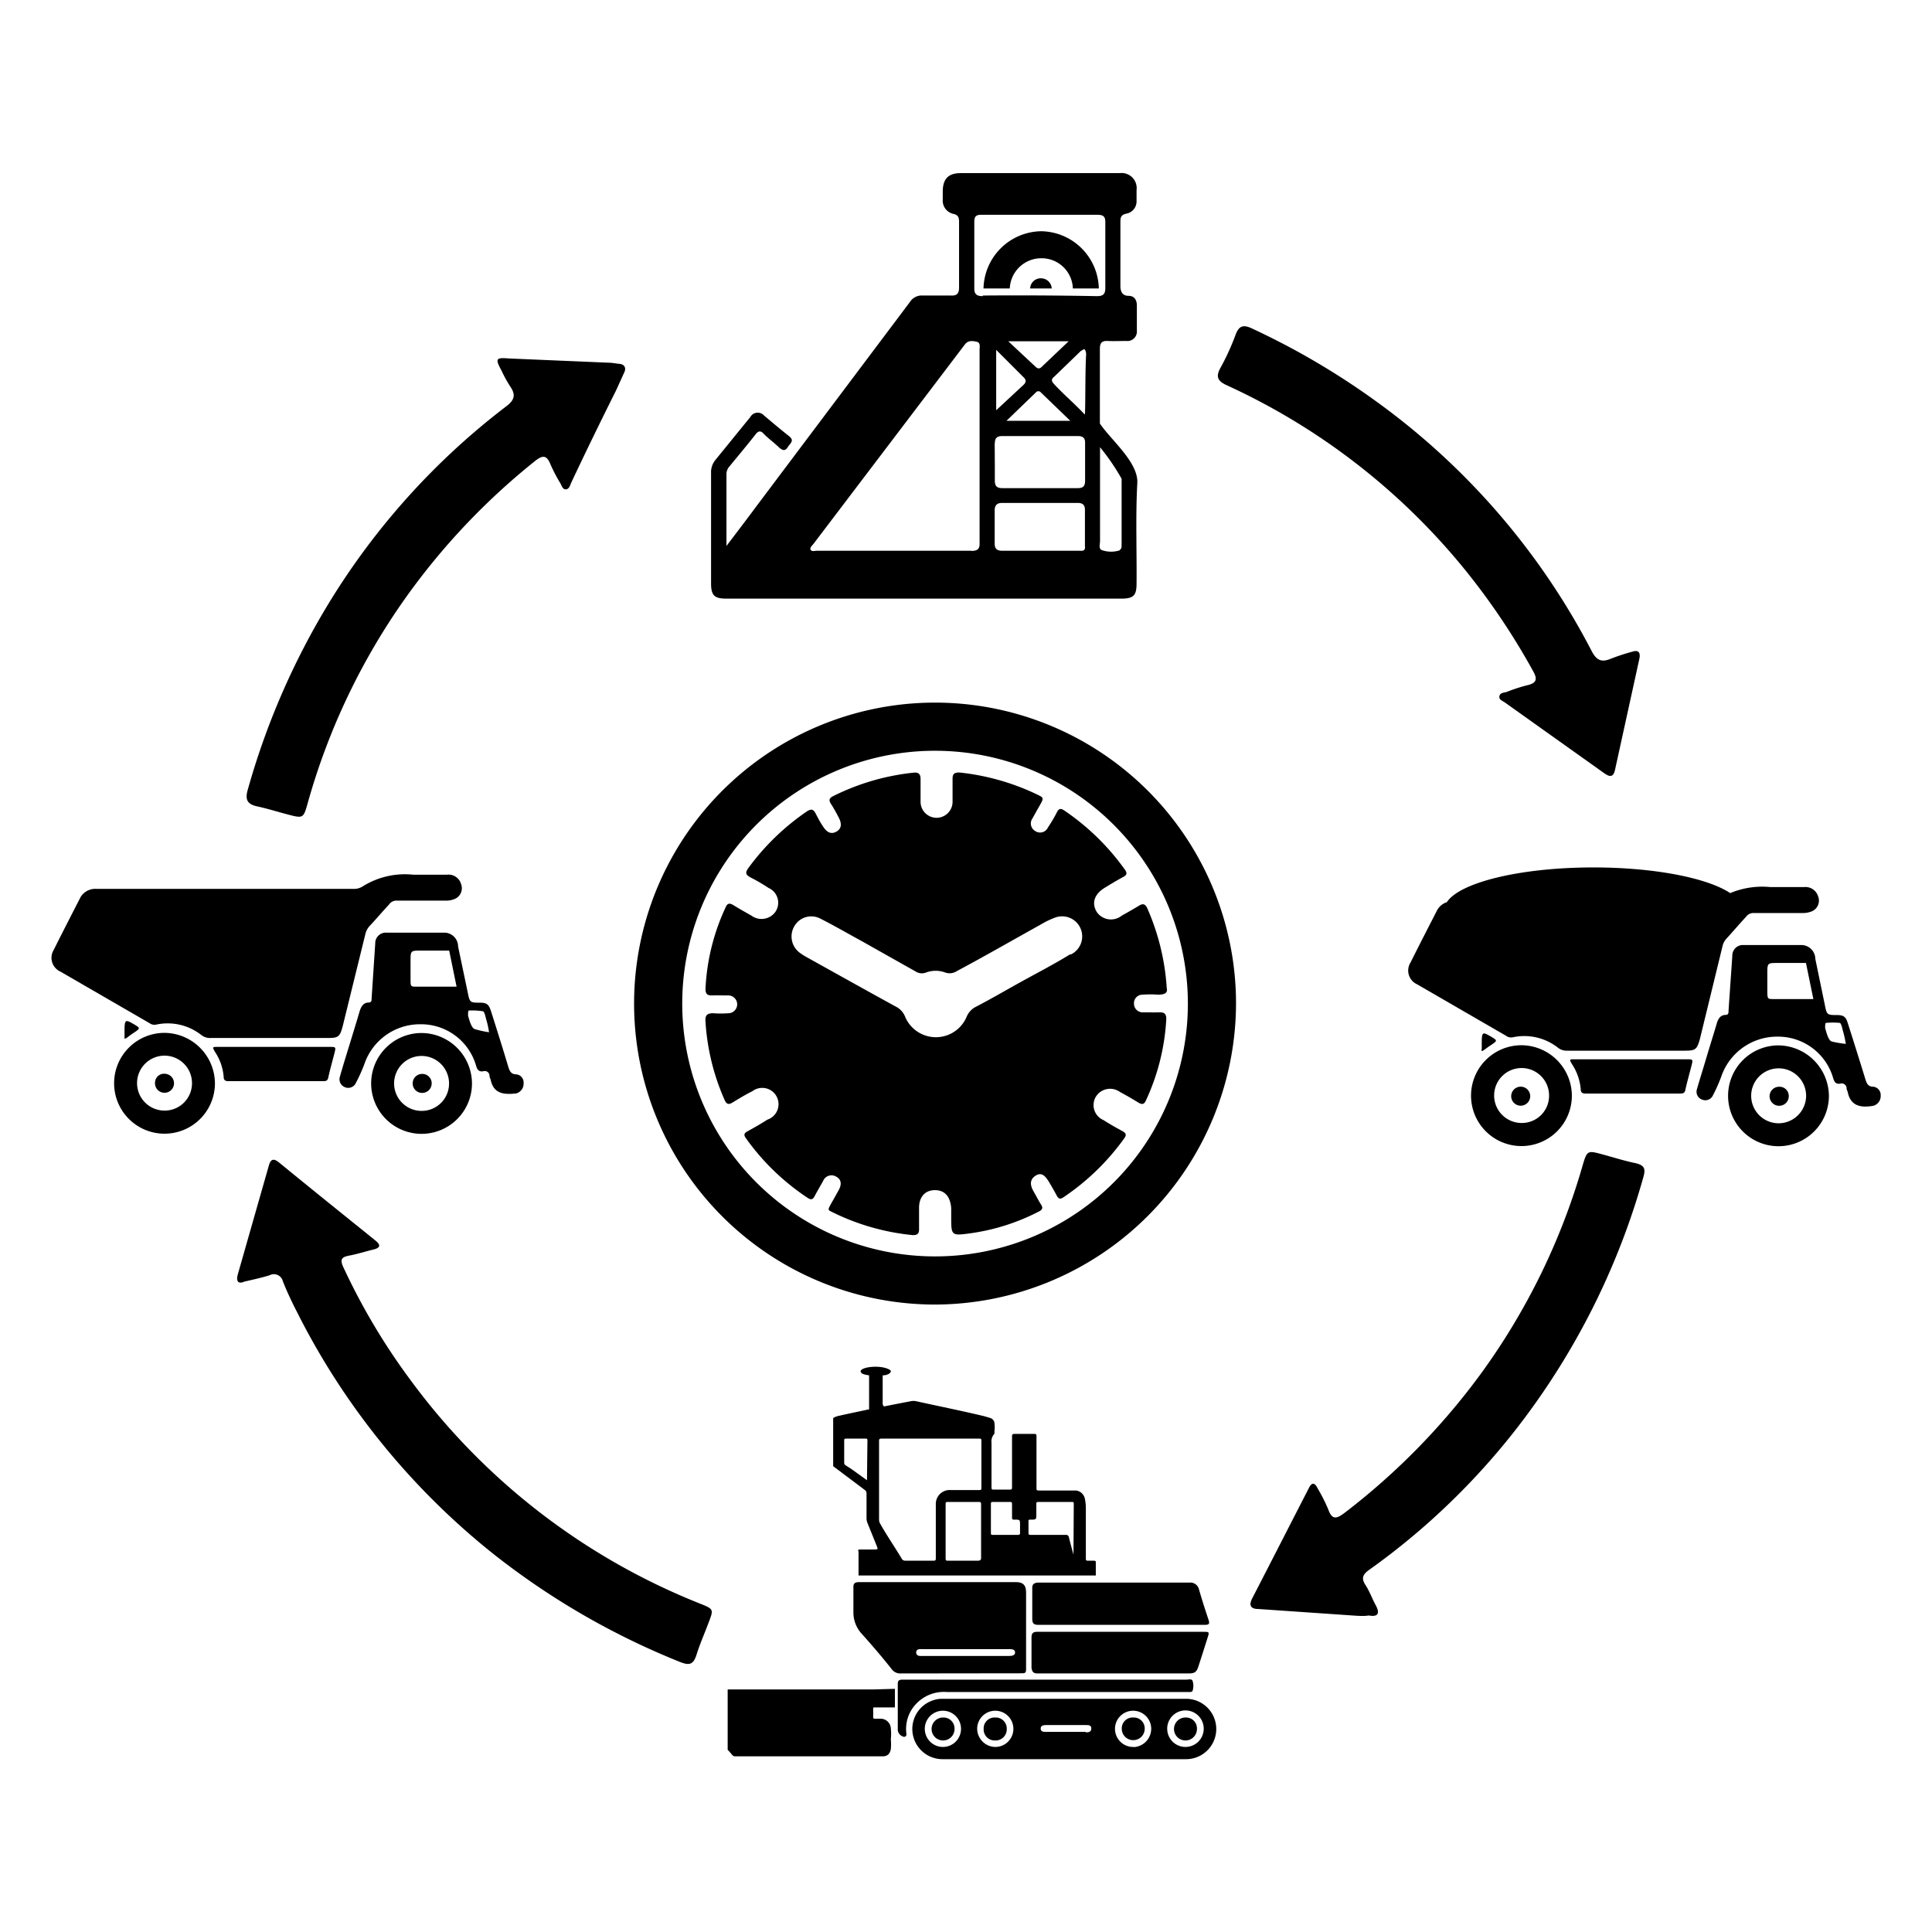 <svg id="Layer_1" data-name="Layer 1" xmlns="http://www.w3.org/2000/svg" viewBox="0 0 128 128"><path d="M10.91,68.43a3.34,3.34,0,1,0,3.33,3.34A3.37,3.37,0,0,0,10.91,68.43Zm0,5.15a1.82,1.82,0,1,1,1.81-1.78A1.81,1.81,0,0,1,10.91,73.58Z"/><path d="M10.93,71.14a.6.6,0,0,0-.66.6.63.63,0,1,0,.66-.6Z"/><path d="M27.94,68.44a3.34,3.34,0,1,0,3.33,3.35A3.36,3.36,0,0,0,27.94,68.44Zm0,5.16a1.82,1.82,0,1,1,1.81-1.79A1.81,1.81,0,0,1,27.94,73.6Z"/><path d="M28,71.15a.63.63,0,1,0,.6.63A.62.62,0,0,0,28,71.15Z"/><path d="M24.21,61.87a1.2,1.2,0,0,1,.26-.5c.45-.48.89-1,1.32-1.46a.57.57,0,0,1,.51-.24h3.21a1.5,1.5,0,0,0,.56-.09.77.77,0,0,0,.48-1,.86.86,0,0,0-.92-.63c-.75,0-1.51,0-2.26,0a5.28,5.28,0,0,0-3.38.8,1.08,1.08,0,0,1-.61.14H14.89c-2.83,0-5.67,0-8.51,0a1.13,1.13,0,0,0-1.1.66c-.58,1.13-1.16,2.26-1.73,3.4A1,1,0,0,0,4,64.37l5.91,3.42a.56.56,0,0,0,.45.09,3.61,3.61,0,0,1,3,.71.94.94,0,0,0,.6.18H21.7c.71,0,.81-.07,1-.76Z"/><path d="M34.22,71.18c-.37,0-.46-.23-.55-.52-.37-1.24-.76-2.47-1.15-3.7-.14-.42-.28-.52-.68-.53-.71,0-.72,0-.86-.72v0h0l-.63-3a.92.92,0,0,0-.89-.92H25.59a.7.7,0,0,0-.73.72l-.24,3.64c0,.13,0,.26-.19.27-.35,0-.5.26-.6.57-.23.78-.47,1.56-.71,2.34s-.41,1.33-.6,2a.56.56,0,0,0,.31.69.56.56,0,0,0,.71-.2,11.43,11.43,0,0,0,.59-1.29,3.89,3.89,0,0,1,3.74-2.67,3.79,3.79,0,0,1,3.67,2.74c.08.28.19.43.5.37a.31.31,0,0,1,.39.3c0,.1.06.18.08.28.19.87.8,1,1.7.89a.67.67,0,0,0,.48-.68A.54.54,0,0,0,34.22,71.18ZM29.1,65.37H27.61c-.38,0-.41,0-.41-.43s0-.82,0-1.24c0-.73,0-.72.72-.72h1.84l.49,2.39Zm2.35,2.81c-.2-.07-.33-.49-.44-.89,0-.17,0-.34.06-.34A4.6,4.6,0,0,1,32,67c.07,0,.15.27.19.46a6,6,0,0,1,.21.93A7,7,0,0,1,31.45,68.18Z"/><path d="M21.86,69.36c-1.23,0-2.47,0-3.71,0H14.4c-.32,0-.34,0-.17.31a3.47,3.47,0,0,1,.59,1.69c0,.21.12.27.31.27h6.26c.15,0,.3,0,.35-.2.12-.56.28-1.11.42-1.66C22.26,69.37,22.25,69.36,21.86,69.36Z"/><path d="M8.41,68.75c.14-.1.28-.22.43-.31.48-.32.48-.32,0-.6s-.59-.32-.59.35v.48C8.22,68.83,8.28,68.85,8.41,68.75Z"/><path d="M100.81,69.25a3.34,3.34,0,1,0,3.33,3.34A3.36,3.36,0,0,0,100.81,69.25Zm0,5.15a1.82,1.82,0,1,1,1.82-1.78A1.8,1.8,0,0,1,100.81,74.4Z"/><path d="M100.83,72a.63.63,0,1,0,0,1.25.63.63,0,0,0,0-1.25Z"/><path d="M117.85,69.26a3.34,3.34,0,1,0,3.32,3.35A3.38,3.38,0,0,0,117.85,69.26Zm0,5.16a1.82,1.82,0,1,1,1.81-1.79A1.83,1.83,0,0,1,117.85,74.42Z"/><path d="M117.87,72a.63.63,0,1,0,0,1.26.63.63,0,0,0,.64-.63A.61.61,0,0,0,117.87,72Z"/><path d="M114.12,62.69a1.1,1.1,0,0,1,.26-.5c.44-.48.88-1,1.31-1.46a.6.6,0,0,1,.52-.24h3.21a1.53,1.53,0,0,0,.56-.09.77.77,0,0,0,.48-1,.88.88,0,0,0-.93-.63c-.75,0-1.5,0-2.25,0a5.5,5.5,0,0,0-2.65.4c-1.5-1-5-1.7-9.07-1.7-4.84,0-8.86,1-9.7,2.3a1.14,1.14,0,0,0-.68.6c-.58,1.13-1.16,2.26-1.73,3.4a1,1,0,0,0,.43,1.44l5.91,3.42a.55.55,0,0,0,.45.09,3.61,3.61,0,0,1,3,.71.92.92,0,0,0,.59.18h7.79c.71,0,.8-.07,1-.76Z"/><path d="M124.13,72c-.38,0-.46-.23-.55-.52-.38-1.24-.77-2.47-1.16-3.7-.13-.42-.28-.52-.68-.53-.7,0-.71,0-.85-.72v0h0l-.62-3a.93.93,0,0,0-.9-.92H115.5a.7.7,0,0,0-.73.72c-.08,1.21-.17,2.43-.25,3.64,0,.13,0,.26-.18.27-.36,0-.51.26-.6.57-.23.78-.48,1.56-.71,2.34s-.41,1.33-.6,2a.55.55,0,0,0,.31.69.56.56,0,0,0,.71-.2,11.35,11.35,0,0,0,.58-1.29,3.91,3.91,0,0,1,3.74-2.67,3.8,3.8,0,0,1,3.68,2.74c.08.28.19.43.49.37a.32.32,0,0,1,.4.3c0,.1.06.18.08.28.19.87.8,1.05,1.7.89a.67.67,0,0,0,.48-.68A.55.55,0,0,0,124.13,72ZM119,66.19h-1.49c-.38,0-.41,0-.42-.43V64.52c0-.73,0-.72.72-.72h1.84l.49,2.39ZM121.35,69c-.2-.07-.32-.49-.43-.89,0-.17,0-.34.06-.34a4.61,4.61,0,0,1,.91,0c.07,0,.15.27.19.46a7.39,7.39,0,0,1,.21.93A6.81,6.81,0,0,1,121.35,69Z"/><path d="M111.77,70.18c-1.24,0-2.48,0-3.71,0h-3.75c-.32,0-.35,0-.17.31a3.58,3.58,0,0,1,.59,1.69c0,.21.12.27.31.27h6.25c.16,0,.31,0,.36-.2.12-.56.28-1.11.42-1.66C112.17,70.19,112.16,70.18,111.77,70.18Z"/><path d="M98.31,69.57c.15-.1.29-.22.44-.31.48-.32.48-.32,0-.6s-.58-.32-.58.35v.48C98.12,69.65,98.19,69.67,98.31,69.57Z"/><path d="M75.35,32c.07-1.38-1.75-2.85-2.48-3.94V27c0-1.29,0-2.59,0-3.89,0-.39.13-.54.52-.52s.82,0,1.23,0a.63.63,0,0,0,.7-.69q0-.83,0-1.65c0-.38-.17-.65-.55-.65s-.54-.25-.54-.64c0-1.4,0-2.81,0-4.21,0-.31,0-.52.42-.6a.82.82,0,0,0,.65-.81c0-.25,0-.5,0-.75a1,1,0,0,0-1.12-1.12H63.65c-.81,0-1.17.37-1.19,1.17,0,.19,0,.39,0,.58a.9.9,0,0,0,.7.95c.33.07.38.25.38.52,0,1.46,0,2.92,0,4.37,0,.4-.16.54-.54.52-.62,0-1.24,0-1.86,0a.92.92,0,0,0-.85.42L50.22,33.4c-.66.89-1.33,1.77-2.09,2.77V31.38a.77.77,0,0,1,.2-.48c.59-.72,1.18-1.42,1.75-2.15.18-.22.33-.22.53,0s.7.6,1,.89c.19.17.39.29.57,0s.48-.44.09-.75c-.56-.44-1.1-.9-1.65-1.36a.56.56,0,0,0-.91.1L47.4,30.47a1.28,1.28,0,0,0-.29.88c0,2.44,0,4.87,0,7.31,0,.79.23,1,1,1H74.3c.8,0,1-.21,1-1C75.32,36.51,75.23,34.15,75.35,32Zm-11,4.49H54.11c-.14,0-.32.07-.4-.06s.09-.28.18-.39L63.79,23l.13-.17c.21-.29.5-.25.78-.19s.2.34.2.54q0,3.2,0,6.39c0,2.13,0,4.26,0,6.39C64.92,36.37,64.77,36.5,64.34,36.5Zm7.19,0H68.92c-.83,0-1.66,0-2.5,0-.4,0-.53-.15-.52-.53,0-.71,0-1.42,0-2.13,0-.35.14-.51.5-.51,1.67,0,3.34,0,5,0,.3,0,.47.11.48.43,0,.81,0,1.63,0,2.44C71.92,36.5,71.73,36.5,71.53,36.49Zm-5.63-7.1c0-.36.13-.5.5-.5h5c.34,0,.49.13.48.47,0,.84,0,1.67,0,2.5,0,.39-.18.49-.53.48-.81,0-1.63,0-2.44,0s-1.67,0-2.51,0c-.36,0-.5-.13-.5-.5C65.91,31,65.91,30.21,65.9,29.39Zm6-1.88c-.63-.69-1.46-1.39-2.09-2.08-.14-.16-.2-.29,0-.45l1.8-1.74c.06,0,.16-.12.22-.1s.12.2.12.32C71.88,24.75,71.93,27.45,71.86,27.51Zm-1,.37H66.68L68.63,26a.21.21,0,0,1,.33,0ZM69,24.32c-.13.13-.25.1-.37,0L66.8,22.61h4ZM67.82,25c.19.18.16.33,0,.49L66,27.18v-4Zm-2.71-5.38c-.41,0-.57-.13-.56-.55,0-1.46,0-2.91,0-4.37,0-.35.11-.47.45-.47,1.3,0,2.6,0,3.89,0h0c1.26,0,2.52,0,3.78,0,.4,0,.57.08.56.52q0,2.16,0,4.32c0,.43-.15.55-.56.55Q68.89,19.55,65.11,19.58Zm9.08,16.84a1.88,1.88,0,0,1-1.15,0c-.28-.07-.16-.4-.16-.61,0-2.07,0-4.15,0-6.22a14.52,14.52,0,0,1,1.43,2.09V36C74.3,36.17,74.34,36.36,74.19,36.42Z"/><path d="M69,15.32a3.88,3.88,0,0,0-3.84,3.79h1.74a2.09,2.09,0,0,1,2.1-2,2.07,2.07,0,0,1,2.08,2H72.8A3.88,3.88,0,0,0,69,15.32Z"/><path d="M69,18.44a.7.7,0,0,0-.75.67h1.43A.71.71,0,0,0,69,18.44Z"/><path d="M75.47,60c-.38.23-.77.45-1.16.67a1.14,1.14,0,0,1-1.64-.24c-.37-.6-.17-1.2.55-1.63.39-.24.79-.48,1.2-.7.24-.13.27-.25.11-.48a15.85,15.85,0,0,0-4-3.91c-.24-.16-.37-.17-.51.11s-.38.69-.59,1a.57.57,0,0,1-.84.24.58.58,0,0,1-.18-.85c.18-.33.37-.66.56-1s.11-.39-.15-.52a15.65,15.65,0,0,0-5.26-1.51c-.3,0-.45.07-.45.4,0,.51,0,1,0,1.54a1.06,1.06,0,0,1-2.12,0c0-.49,0-1,0-1.49,0-.33-.11-.47-.45-.44a15.48,15.48,0,0,0-5.35,1.56c-.28.14-.28.29-.13.52s.37.62.53.94.2.68-.18.89-.65,0-.86-.31-.35-.58-.51-.89-.31-.32-.6-.13a15.94,15.94,0,0,0-3.86,3.74c-.23.32-.17.45.14.62a12.09,12.09,0,0,1,1.2.7,1.07,1.07,0,0,1,.46,1.57,1.13,1.13,0,0,1-1.6.26c-.41-.23-.83-.47-1.24-.72-.21-.12-.35-.08-.45.14a14.3,14.3,0,0,0-1.35,5.45c0,.32.13.43.43.42s.72,0,1.08,0a.59.59,0,1,1,0,1.18,7,7,0,0,1-1,0c-.43,0-.54.16-.51.55A15.06,15.06,0,0,0,48,72.86c.13.3.27.35.54.18.43-.26.85-.52,1.3-.74a1.08,1.08,0,1,1,1,1.88c-.43.28-.88.53-1.33.78-.22.12-.24.24-.1.44a15.63,15.63,0,0,0,4.08,3.95c.22.15.35.15.48-.1s.37-.66.56-1a.6.6,0,0,1,.86-.3c.38.2.37.54.18.89s-.37.66-.56,1-.12.34.12.46a15.37,15.37,0,0,0,5.35,1.53c.28,0,.41-.08.41-.37q0-.72,0-1.44c0-.74.42-1.18,1.07-1.17s1,.44,1.06,1.19v.57c0,1.23,0,1.27,1.19,1.11a14.06,14.06,0,0,0,4.63-1.46c.22-.11.27-.24.14-.44s-.34-.6-.51-.9-.31-.71.1-1,.66-.06.95.42c.16.28.33.56.48.85s.27.26.49.11a15.74,15.74,0,0,0,4-3.89c.14-.2.13-.32-.09-.45-.44-.24-.87-.48-1.29-.75a1.08,1.08,0,0,1-.5-1.56,1.11,1.11,0,0,1,1.58-.31c.43.23.84.47,1.25.72.23.14.37.1.48-.15a14.67,14.67,0,0,0,1.35-5.4c0-.35-.14-.45-.46-.44s-.72,0-1.08,0a.57.57,0,0,1-.6-.57.56.56,0,0,1,.58-.6,6.4,6.4,0,0,1,1,0c.43,0,.67-.1.59-.43A15.55,15.55,0,0,0,76,60.15C75.86,59.88,75.71,59.85,75.47,60Zm-4.58,3.23c-1,.62-2.12,1.2-3.19,1.79s-2,1.14-3.06,1.69a1.29,1.29,0,0,0-.6.66,2.21,2.21,0,0,1-4.07,0,1.27,1.27,0,0,0-.64-.69c-1.95-1.07-3.9-2.16-5.84-3.24a3.88,3.88,0,0,1-.48-.3,1.34,1.34,0,0,1-.38-1.78,1.29,1.29,0,0,1,1.7-.51c.93.47,1.84,1,2.76,1.5l3.55,2a.77.77,0,0,0,.72.08,1.82,1.82,0,0,1,1.26,0,.87.87,0,0,0,.77-.09c1.87-1,3.75-2.08,5.62-3.12a5.27,5.27,0,0,1,.93-.44,1.33,1.33,0,0,1,1,2.46Z"/><path d="M62,86.43A19.94,19.94,0,1,1,81.89,66.49,20,20,0,0,1,62,86.43Zm0-36.69A16.75,16.75,0,1,0,78.7,66.49,16.76,16.76,0,0,0,62,49.74Z"/><path d="M67.56,110.86c.42,0,.42,0,.42-.4,0-2.12,0-2.82,0-4.94,0-.5-.19-.7-.69-.7H62.14c-1.74,0-3.48,0-5.22,0-.28,0-.39.08-.38.36,0,1,0,.62,0,1.64a2.08,2.08,0,0,0,.54,1.41c.69.77,1.37,1.56,2,2.36a.7.7,0,0,0,.61.28Zm-6.63-1.6a1.92,1.92,0,0,1,.24,0H64c1,0,1.9,0,2.85,0,.17,0,.39,0,.4.21s-.21.24-.39.24h-5.9c-.13,0-.25-.06-.26-.21S60.78,109.27,60.93,109.26Z"/><path d="M78.58,112.55H62.42a1.76,1.76,0,0,0-.6.1,2,2,0,0,0,.66,3.9h16.1a2,2,0,0,0,0-4Zm-16.09,3.19a1.2,1.2,0,1,1,1.18-1.19A1.2,1.2,0,0,1,62.49,115.74Zm3.43,0a1.22,1.22,0,0,1-1.18-1.22,1.2,1.2,0,1,1,1.18,1.22Zm6-1H69.3c-.16,0-.34,0-.35-.21s.19-.24.36-.24h2.63c.17,0,.37,0,.36.24S72.09,114.77,71.93,114.77Zm3.19,1a1.2,1.2,0,1,1,1.16-1.25A1.22,1.22,0,0,1,75.12,115.75Zm3.43,0a1.21,1.21,0,1,1,0-2.42,1.21,1.21,0,0,1,0,2.42Z"/><path d="M68.75,110.87h10c.4,0,.53-.09.65-.47.21-.64.41-1.28.61-1.91.12-.37.11-.38-.28-.38h-11c-.3,0-.39.1-.39.39,0,.67,0,1.34,0,2C68.38,110.76,68.45,110.87,68.75,110.87Z"/><path d="M68.39,105.24c0,.67,0,1.34,0,2,0,.31.09.41.41.41,1.83,0,3.66,0,5.49,0s3.69,0,5.53,0c.27,0,.34-.06.25-.33-.22-.66-.43-1.31-.63-2a.59.59,0,0,0-.63-.47c-3.35,0-6.71,0-10.06,0C68.46,104.88,68.38,105,68.39,105.24Z"/><path d="M62.73,112.1h11c1.69,0,3.38,0,5.06,0,.08,0,.19,0,.22-.08a1.06,1.06,0,0,0,0-.66c-.06-.15-.26-.08-.4-.08H59.85c-.2,0-.37,0-.37.28,0,1,0,2,0,3a.49.49,0,0,0,.21.42c.09.06.19.12.29.07s.07-.18.06-.28a2.43,2.43,0,0,1,.28-1.37A2.53,2.53,0,0,1,62.73,112.1Z"/><path d="M78.55,113.79a.76.76,0,1,0,.75.76A.72.72,0,0,0,78.55,113.79Z"/><path d="M62.49,113.79a.76.76,0,1,0,.75.77A.73.73,0,0,0,62.49,113.79Z"/><path d="M65.93,113.79a.72.72,0,0,0-.76.75.73.73,0,0,0,.75.77.74.74,0,0,0,.78-.77A.73.73,0,0,0,65.93,113.79Z"/><path d="M75.09,113.79a.72.72,0,0,0-.77.74.76.76,0,1,0,1.52,0A.72.72,0,0,0,75.09,113.79Z"/><path d="M57.85,111.93H48.21v4c.11.11.21.23.31.35a.25.25,0,0,0,.22.08h6.8c.7,0,1.39,0,2.09,0,.29,0,.58,0,.86,0s.47-.14.53-.48a3.39,3.39,0,0,0,0-.64,3.58,3.58,0,0,0,0-.73.68.68,0,0,0-.73-.64H58c-.1,0-.16,0-.15-.15s0-.31,0-.46,0-.14.13-.14h1.31v-1.23Z"/><path d="M72.44,103.4h-.3c-.2,0-.2,0-.2-.2V100a3.13,3.13,0,0,0-.06-.68.69.69,0,0,0-.58-.57c-.16,0-.33,0-.5,0H68.89c-.22,0-.22,0-.22-.22V95.21c0-.2,0-.21-.21-.21H67.3c-.25,0-.25,0-.25.26v3.22c0,.2,0,.21-.21.21h-1c-.11,0-.15,0-.15-.15V95.6a.76.76,0,0,1,.19-.61.26.26,0,0,0,0-.12,2.23,2.23,0,0,0,0-.63.4.4,0,0,0-.29-.3l-.37-.11c-1.5-.36-3-.66-4.54-1a.86.86,0,0,0-.32,0l-1.09.21-.7.14a.27.27,0,0,1-.09-.24c0-.61,0-1.22,0-1.82.32,0,.54-.15.54-.27s-.43-.3-1-.3-1,.14-1,.3.23.22.56.27v2.25c-.69.15-1.39.29-2.08.45a1,1,0,0,0-.3.13v3.19l0,0,2.09,1.57a.27.27,0,0,1,.12.24v1.62a.84.84,0,0,0,.07.35l.61,1.51c.08.21.08.22-.14.23h-.15c-.26,0-.52,0-.78,0s-.14.06-.14.16v1.56H72.6v-.91C72.6,103.45,72.57,103.39,72.44,103.4Zm-15-5.33-1-.72-.4-.26a.2.2,0,0,1-.11-.19V95.46c0-.11,0-.15.15-.15h1.25c.08,0,.14,0,.14.11ZM62,99.6c0,1.19,0,2.38,0,3.56,0,.24,0,.24-.23.24-.6,0-1.19,0-1.79,0a.25.25,0,0,1-.24-.14c-.47-.78-1-1.55-1.43-2.32a.5.5,0,0,1-.07-.27c0-1.72,0-3.44,0-5.17,0-.15,0-.19.2-.19h6.37c.21,0,.21,0,.21.21v3c0,.2,0,.2-.2.2-.61,0-1.22,0-1.83,0A.92.92,0,0,0,62,99.6Zm2.81,3.8c-.67,0-1.33,0-2,0-.12,0-.16,0-.16-.17,0-.59,0-1.19,0-1.79s0-1.17,0-1.76c0-.14,0-.18.18-.17h2c.13,0,.17,0,.17.17v3.55C65,103.36,64.91,103.4,64.78,103.4Zm2.66-1.71H65.79c-.11,0-.14,0-.14-.15V99.66c0-.11,0-.15.14-.15H66.9c.11,0,.15,0,.15.15v.85c0,.13,0,.18.17.17.36,0,.36,0,.36.37v.49C67.59,101.65,67.55,101.69,67.44,101.69ZM71.12,103h0c-.1-.38-.21-.76-.3-1.14a.19.19,0,0,0-.22-.17H68.35c-.21,0-.21,0-.21-.2v-.68c0-.09,0-.14.13-.13h0c.39,0,.39,0,.39-.4v-.63c0-.11,0-.14.14-.14H71c.11,0,.14,0,.14.14Z"/><path d="M15.75,84.45l1.34-4.7.72-2.52c.12-.44.31-.51.68-.21,2.11,1.73,4.24,3.44,6.36,5.15.38.3.38.5-.13.62s-1.06.3-1.6.4-.59.3-.37.77a42.57,42.57,0,0,0,4.4,7.41,43.93,43.93,0,0,0,19.22,14.87c.92.37.92.37.57,1.28-.26.7-.57,1.39-.79,2.1s-.52.72-1.12.48a49.75,49.75,0,0,1-12.42-7.21,48.09,48.09,0,0,1-12.95-16c-.33-.64-.64-1.3-.92-2a.61.61,0,0,0-.88-.4c-.55.17-1.11.29-1.67.42C15.88,85.05,15.61,85,15.75,84.45Z"/><path d="M89.9,107.05l-6.54-.45c-.47,0-.64-.22-.41-.68,1.26-2.44,2.51-4.89,3.77-7.34.18-.37.38-.37.56,0A11.45,11.45,0,0,1,88,100c.25.71.55.63,1.07.24a45.31,45.31,0,0,0,9-9.17,44.09,44.09,0,0,0,6.77-13.81c.31-1.06.33-1.05,1.36-.77.7.19,1.39.41,2.1.56s.73.42.56,1a48.46,48.46,0,0,1-7.69,15.68A46.66,46.66,0,0,1,90.72,104c-.44.31-.54.57-.26,1s.44.9.68,1.34.27.82-.45.69C90.49,107.06,90.29,107.07,89.9,107.05Z"/><path d="M108.62,43.61,107,51c-.12.55-.39.46-.74.21l-4.89-3.48L99.7,46.54c-.15-.11-.41-.18-.36-.42s.31-.22.49-.28a10.64,10.64,0,0,1,1.35-.44c.62-.14.7-.4.39-.94a45.77,45.77,0,0,0-4.42-6.6A43.79,43.79,0,0,0,81.31,25.54c-.6-.27-.8-.54-.45-1.17a16,16,0,0,0,1-2.19c.22-.59.5-.69,1.06-.43a49.56,49.56,0,0,1,8.21,4.81,47.13,47.13,0,0,1,14.33,16.59c.31.59.64.75,1.24.5a14.06,14.06,0,0,1,1.43-.47C108.52,43.05,108.69,43.19,108.62,43.61Z"/><path d="M33.73,23.75l6.59.28c.25,0,.5.06.75.08s.45.23.29.56L40.8,25.9c-1,2-2,4.05-2.95,6.07-.08.17-.13.43-.35.45s-.29-.25-.38-.41a10.53,10.53,0,0,1-.63-1.2c-.24-.6-.47-.73-1.05-.26a45,45,0,0,0-8.62,9.13A44,44,0,0,0,20.4,53.16c-.3,1.07-.3,1.07-1.34.8-.68-.18-1.35-.39-2-.53s-.84-.42-.65-1.09a49.35,49.35,0,0,1,5.4-12.42,47.49,47.49,0,0,1,11.73-13c.53-.4.65-.74.28-1.29a8.24,8.24,0,0,1-.58-1.05C32.79,23.75,32.84,23.68,33.73,23.75Z"/></svg>